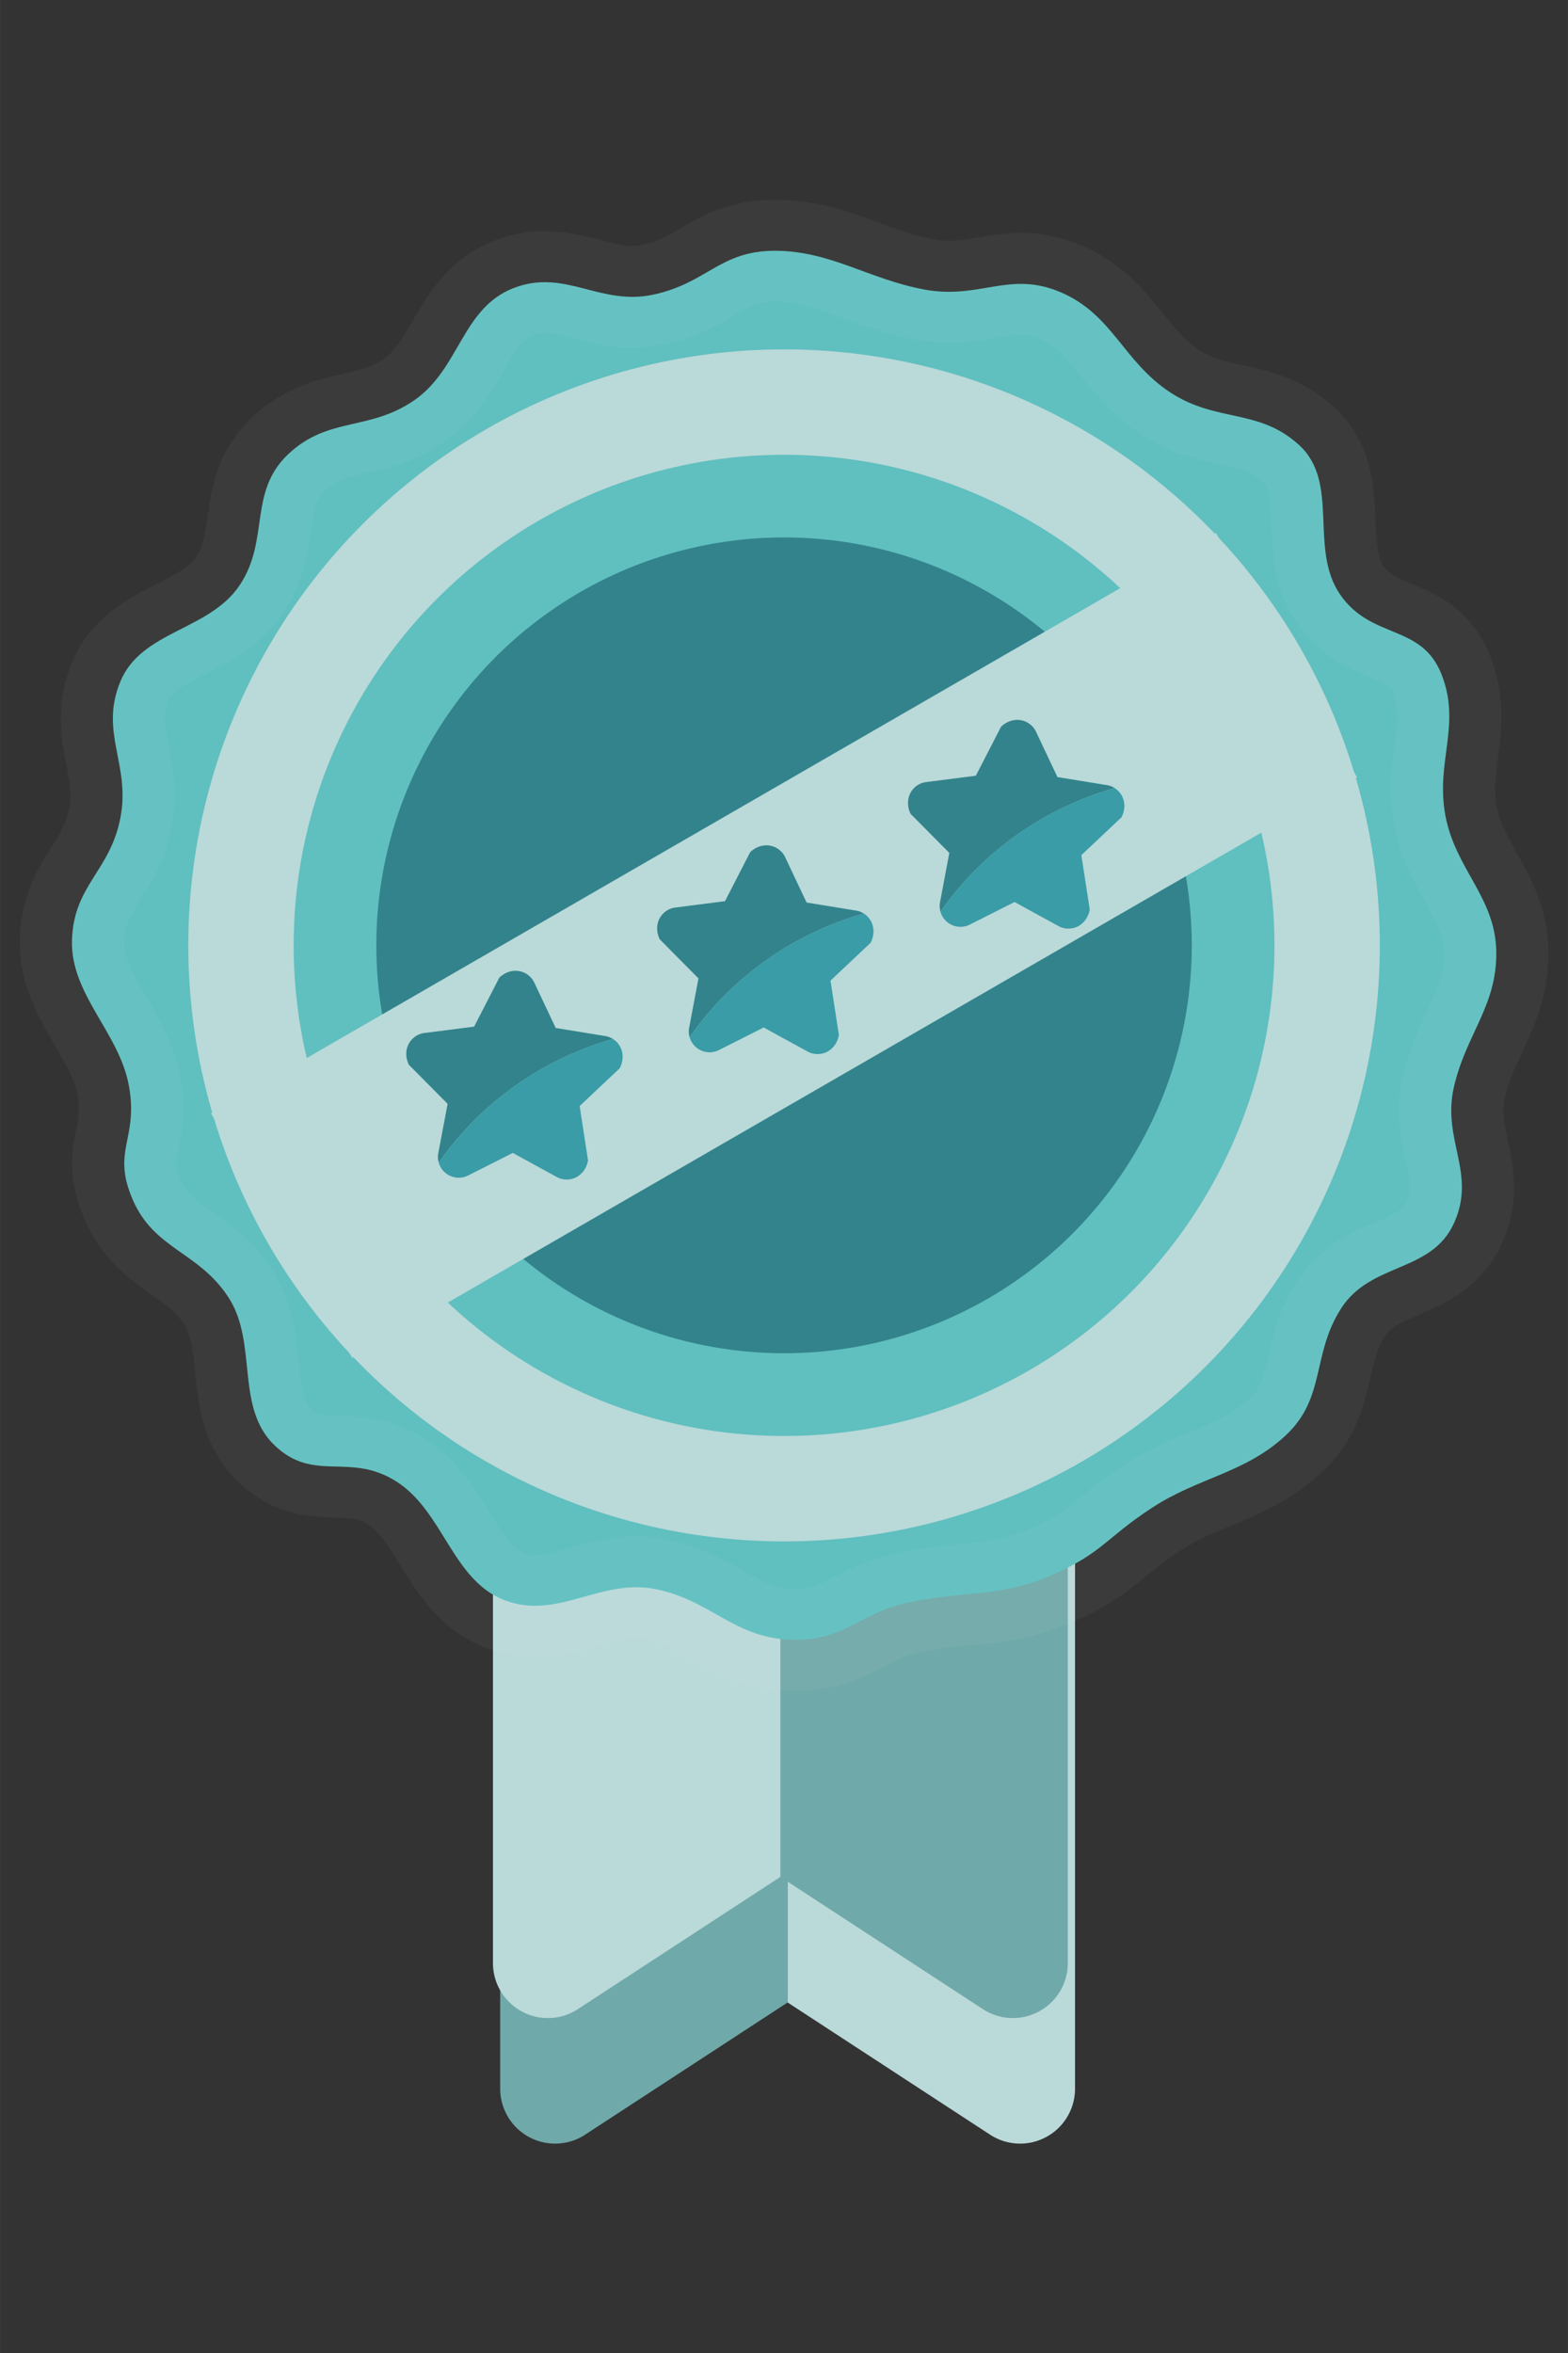 <?xml version="1.0" encoding="UTF-8" standalone="no"?>
<!-- Created with Inkscape (http://www.inkscape.org/) -->

<svg
   width="50"
   height="75"
   viewBox="0 0 13.229 19.844"
   version="1.1"
   id="svg5"
   sodipodi:docname="3.svg"
   inkscape:version="1.1.1 (c3084ef, 2021-09-22)"
   xmlns:inkscape="http://www.inkscape.org/namespaces/inkscape"
   xmlns:sodipodi="http://sodipodi.sourceforge.net/DTD/sodipodi-0.dtd"
   xmlns="http://www.w3.org/2000/svg"
   xmlns:svg="http://www.w3.org/2000/svg">
  <rect x="0" y="0" width="13.229" height="19.844" fill="#333333" stroke="none"/>
  <sodipodi:namedview
     id="namedview7"
     pagecolor="#ffffff"
     bordercolor="#666666"
     borderopacity="1.0"
     inkscape:pageshadow="2"
     inkscape:pageopacity="0.0"
     inkscape:pagecheckerboard="0"
     inkscape:document-units="mm"
     showgrid="false"
     units="px"
     inkscape:zoom="10.567631"
     inkscape:cx="24.177604"
     inkscape:cy="51.146751"
     inkscape:window-width="1312"
     inkscape:window-height="969"
     inkscape:window-x="608"
     inkscape:window-y="55"
     inkscape:window-maximized="0"
     inkscape:current-layer="layer1" />
  <defs
     id="defs2" />
  <g
     inkscape:label="Layer 1"
     inkscape:groupmode="layer"
     id="layer1">
    <g
       id="g950"
       transform="matrix(-0.033,0,0,0.033,14.895,1.909)">
      <path
         class="cls-1"
         d="M 315.439,177.892 H 250 v 276.012 l 51.769,33.79 a 14.041,14.041 0 0 0 21.715,-11.758 V 185.937 a 8.045,8.045 0 0 0 -8.045,-8.046 z"
         id="path834"
         style="fill:#70a9a9;fill-opacity:1" />
      <path
         class="cls-2"
         d="m 250,177.892 h -65.439 a 8.045,8.045 0 0 0 -8.045,8.046 v 289.998 a 14.041,14.041 0 0 0 21.715,11.758 L 250,453.904 v 0 z"
         id="path836"
         style="fill:#bad9d9;fill-opacity:1" />
    </g>
    <g
       id="g950-1"
       transform="matrix(0.033,0,0,0.033,-1.666,0.85)">
      <path
         class="cls-1"
         d="M 315.439,177.892 H 250 v 276.012 l 51.769,33.79 a 14.041,14.041 0 0 0 21.715,-11.758 V 185.937 a 8.045,8.045 0 0 0 -8.045,-8.046 z"
         id="path834-5"
         style="fill:#70a9a9;fill-opacity:1" />
      <path
         class="cls-2"
         d="m 250,177.892 h -65.439 a 8.045,8.045 0 0 0 -8.045,8.046 v 289.998 a 14.041,14.041 0 0 0 21.715,11.758 L 250,453.904 v 0 z"
         id="path836-5"
         style="fill:#bad9d9;fill-opacity:1" />
    </g>
    <path
       sodipodi:type="star"
       style="fill:#60bfbf;fill-opacity:1;stroke:#ffffff;stroke-width:10;stroke-linecap:round;stroke-linejoin:round;stroke-opacity:0.04"
       id="path846"
       inkscape:flatsided="false"
       sodipodi:sides="16"
       sodipodi:cx="-2.0419843"
       sodipodi:cy="-1.7016537"
       sodipodi:r1="68.104424"
       sodipodi:r2="64.742393"
       sodipodi:arg1="0.78893172"
       sodipodi:arg2="0.98528126"
       inkscape:rounded="0.39872811"
       inkscape:randomized="-0.022032453"
       transform="matrix(0.088,0,0,0.086,6.799,8.117)"
       inkscape:transform-center-x="0.78920484"
       inkscape:transform-center-y="-0.74556138"
       d="m 46.006,46.374 c -3.882,3.708 -8.325,4.096 -12.821,7.103 -4.496,3.008 -4.694,4.387 -9.558,6.58 -4.863,2.193 -8.237,1.565 -13.442,2.624 -5.205,1.059 -6.327,3.918 -11.703,3.727 -5.376,-0.191 -7.652,-3.898 -12.913,-4.96 -5.261,-1.062 -9.353,3.045 -14.407,1.111 -5.054,-1.935 -5.895,-8.703 -10.405,-11.65 -4.511,-2.947 -7.903,0.176 -11.709,-3.572 -3.805,-3.747 -1.554,-10.051 -4.427,-14.527 -2.873,-4.477 -7.066,-4.64 -9.146,-9.519 -2.081,-4.879 0.555,-5.92 -0.377,-11.186 -0.932,-5.266 -5.634,-8.964 -5.459,-14.334 0.175,-5.37 3.66,-6.72 4.643,-11.963 0.983,-5.243 -2.025,-8.322 -0.014,-13.336 2.011,-5.014 8.5,-4.996 11.428,-9.439 2.928,-4.442 0.811,-9.125 4.66,-12.864 3.849,-3.739 7.798,-2.236 12.129,-5.322 4.332,-3.086 4.55,-9.038 9.505,-10.987 4.955,-1.949 8.266,1.807 13.446,0.636 5.179,-1.17 6.303,-4.291 11.615,-4.287 5.313,0.004 9.044,2.818 14.351,3.808 5.307,0.99 8.115,-1.9 13.056,0.27 4.941,2.169 5.969,6.774 10.455,9.796 4.486,3.022 8.49,1.523 12.398,5.197 3.907,3.673 0.904,10.141 3.9,14.62 2.996,4.479 7.795,2.842 9.726,7.832 1.931,4.99 -0.588,8.566 0.377,13.855 0.965,5.288 4.801,8.018 4.879,13.352 0.078,5.334 -2.9,8.086 -4.063,13.277 -1.163,5.191 2.189,8.425 0.014,13.336 -2.175,4.911 -7.96,3.819 -10.818,8.36 -2.859,4.541 -1.436,8.754 -5.319,12.463 z" />
    <circle
       style="fill:#32838c;fill-opacity:1;stroke:none;stroke-width:0.808;stroke-linecap:round;stroke-linejoin:round;stroke-miterlimit:4;stroke-dasharray:none;stroke-opacity:1"
       id="ellipse9350"
       cx="-3.597"
       cy="9.715"
       transform="rotate(-60)"
       r="3.44" />
    <circle
       style="fill:none;fill-opacity:1;stroke:#bad9d9;stroke-width:0.889;stroke-linecap:round;stroke-linejoin:round;stroke-miterlimit:4;stroke-dasharray:none;stroke-opacity:1"
       id="path1074"
       cx="6.615"
       cy="7.973"
       r="4.582" />
    <g
       id="g9348"
       transform="rotate(-30,9.149,7.294)">
      <rect
         style="fill:#bad9d9;fill-opacity:1;stroke:none;stroke-width:1.346;stroke-linecap:round;stroke-linejoin:round;stroke-miterlimit:4;stroke-dasharray:none;stroke-opacity:1"
         id="rect1456"
         width="9.79"
         height="2.381"
         x="1.72"
         y="5.424" />
      <g
         id="g16467">
        <g
           id="g914"
           transform="matrix(0.02,0.012,-0.012,0.02,3.746,-0.254)"
           style="fill:#32838c;fill-opacity:1">
          <path
             class="cls-8"
             d="m 243.961,199.997 a 115.429,115.429 0 0 1 41.706,-22.739 7.504,7.504 0 0 0 -2.847,-1.031 l -17.933,-2.606 -8.02,-16.251 c -2.143,-4.342 -8.144,-5.987 -12.678,-1.626 l -8.822,17.877 -17.933,2.606 c -4.795,0.696 -8.217,5.901 -5.457,11.562 l 14.268,13.908 -3.063,17.861 a 7.501,7.501 0 0 0 0.223,3.466 114.7,114.7 0 0 1 20.555,-23.027 z"
             id="path848"
             style="fill:#32838c;fill-opacity:1" />
          <path
             class="cls-9"
             d="m 285.667,177.258 a 114.916,114.916 0 0 0 -62.262,45.766 7.51,7.51 0 0 0 10.682,4.457 l 16.04,-8.433 16.04,8.433 a 7.504,7.504 0 0 0 3.497,0.863 c 3.468,0 6.899,-2.397 7.713,-7.01 l -3.368,-19.639 14.268,-13.908 c 2.167,-4.447 0.519,-8.611 -2.611,-10.531 z"
             id="path850"
             style="fill:#399ca7;fill-opacity:1" />
        </g>
        <g
           id="g914-1"
           transform="matrix(0.02,0.012,-0.012,0.02,6.108,-0.112)"
           style="fill:#32838c;fill-opacity:1">
          <path
             class="cls-8"
             d="m 243.961,199.997 a 115.429,115.429 0 0 1 41.706,-22.739 7.504,7.504 0 0 0 -2.847,-1.031 l -17.933,-2.606 -8.02,-16.251 c -2.143,-4.342 -8.144,-5.987 -12.678,-1.626 l -8.822,17.877 -17.933,2.606 c -4.795,0.696 -8.217,5.901 -5.457,11.562 l 14.268,13.908 -3.063,17.861 a 7.501,7.501 0 0 0 0.223,3.466 114.7,114.7 0 0 1 20.555,-23.027 z"
             id="path848-5"
             style="fill:#32838c;fill-opacity:1" />
          <path
             class="cls-9"
             d="m 285.667,177.258 a 114.916,114.916 0 0 0 -62.262,45.766 7.51,7.51 0 0 0 10.682,4.457 l 16.04,-8.433 16.04,8.433 a 7.504,7.504 0 0 0 3.497,0.863 c 3.468,0 6.899,-2.397 7.713,-7.01 l -3.368,-19.639 14.268,-13.908 c 2.167,-4.447 0.519,-8.611 -2.611,-10.531 z"
             id="path850-3"
             style="fill:#399ca7;fill-opacity:1" />
        </g>
        <g
           id="g914-1-1"
           transform="matrix(0.02,0.012,-0.012,0.02,1.384,-0.396)"
           style="fill:#32838c;fill-opacity:1">
          <path
             class="cls-8"
             d="m 243.961,199.997 a 115.429,115.429 0 0 1 41.706,-22.739 7.504,7.504 0 0 0 -2.847,-1.031 l -17.933,-2.606 -8.02,-16.251 c -2.143,-4.342 -8.144,-5.987 -12.678,-1.626 l -8.822,17.877 -17.933,2.606 c -4.795,0.696 -8.217,5.901 -5.457,11.562 l 14.268,13.908 -3.063,17.861 a 7.501,7.501 0 0 0 0.223,3.466 114.7,114.7 0 0 1 20.555,-23.027 z"
             id="path848-5-8"
             style="fill:#32838c;fill-opacity:1" />
          <path
             class="cls-9"
             d="m 285.667,177.258 a 114.916,114.916 0 0 0 -62.262,45.766 7.51,7.51 0 0 0 10.682,4.457 l 16.04,-8.433 16.04,8.433 a 7.504,7.504 0 0 0 3.497,0.863 c 3.468,0 6.899,-2.397 7.713,-7.01 l -3.368,-19.639 14.268,-13.908 c 2.167,-4.447 0.519,-8.611 -2.611,-10.531 z"
             id="path850-3-8"
             style="fill:#399ca7;fill-opacity:1" />
        </g>
      </g>
    </g>
  </g>
</svg>
